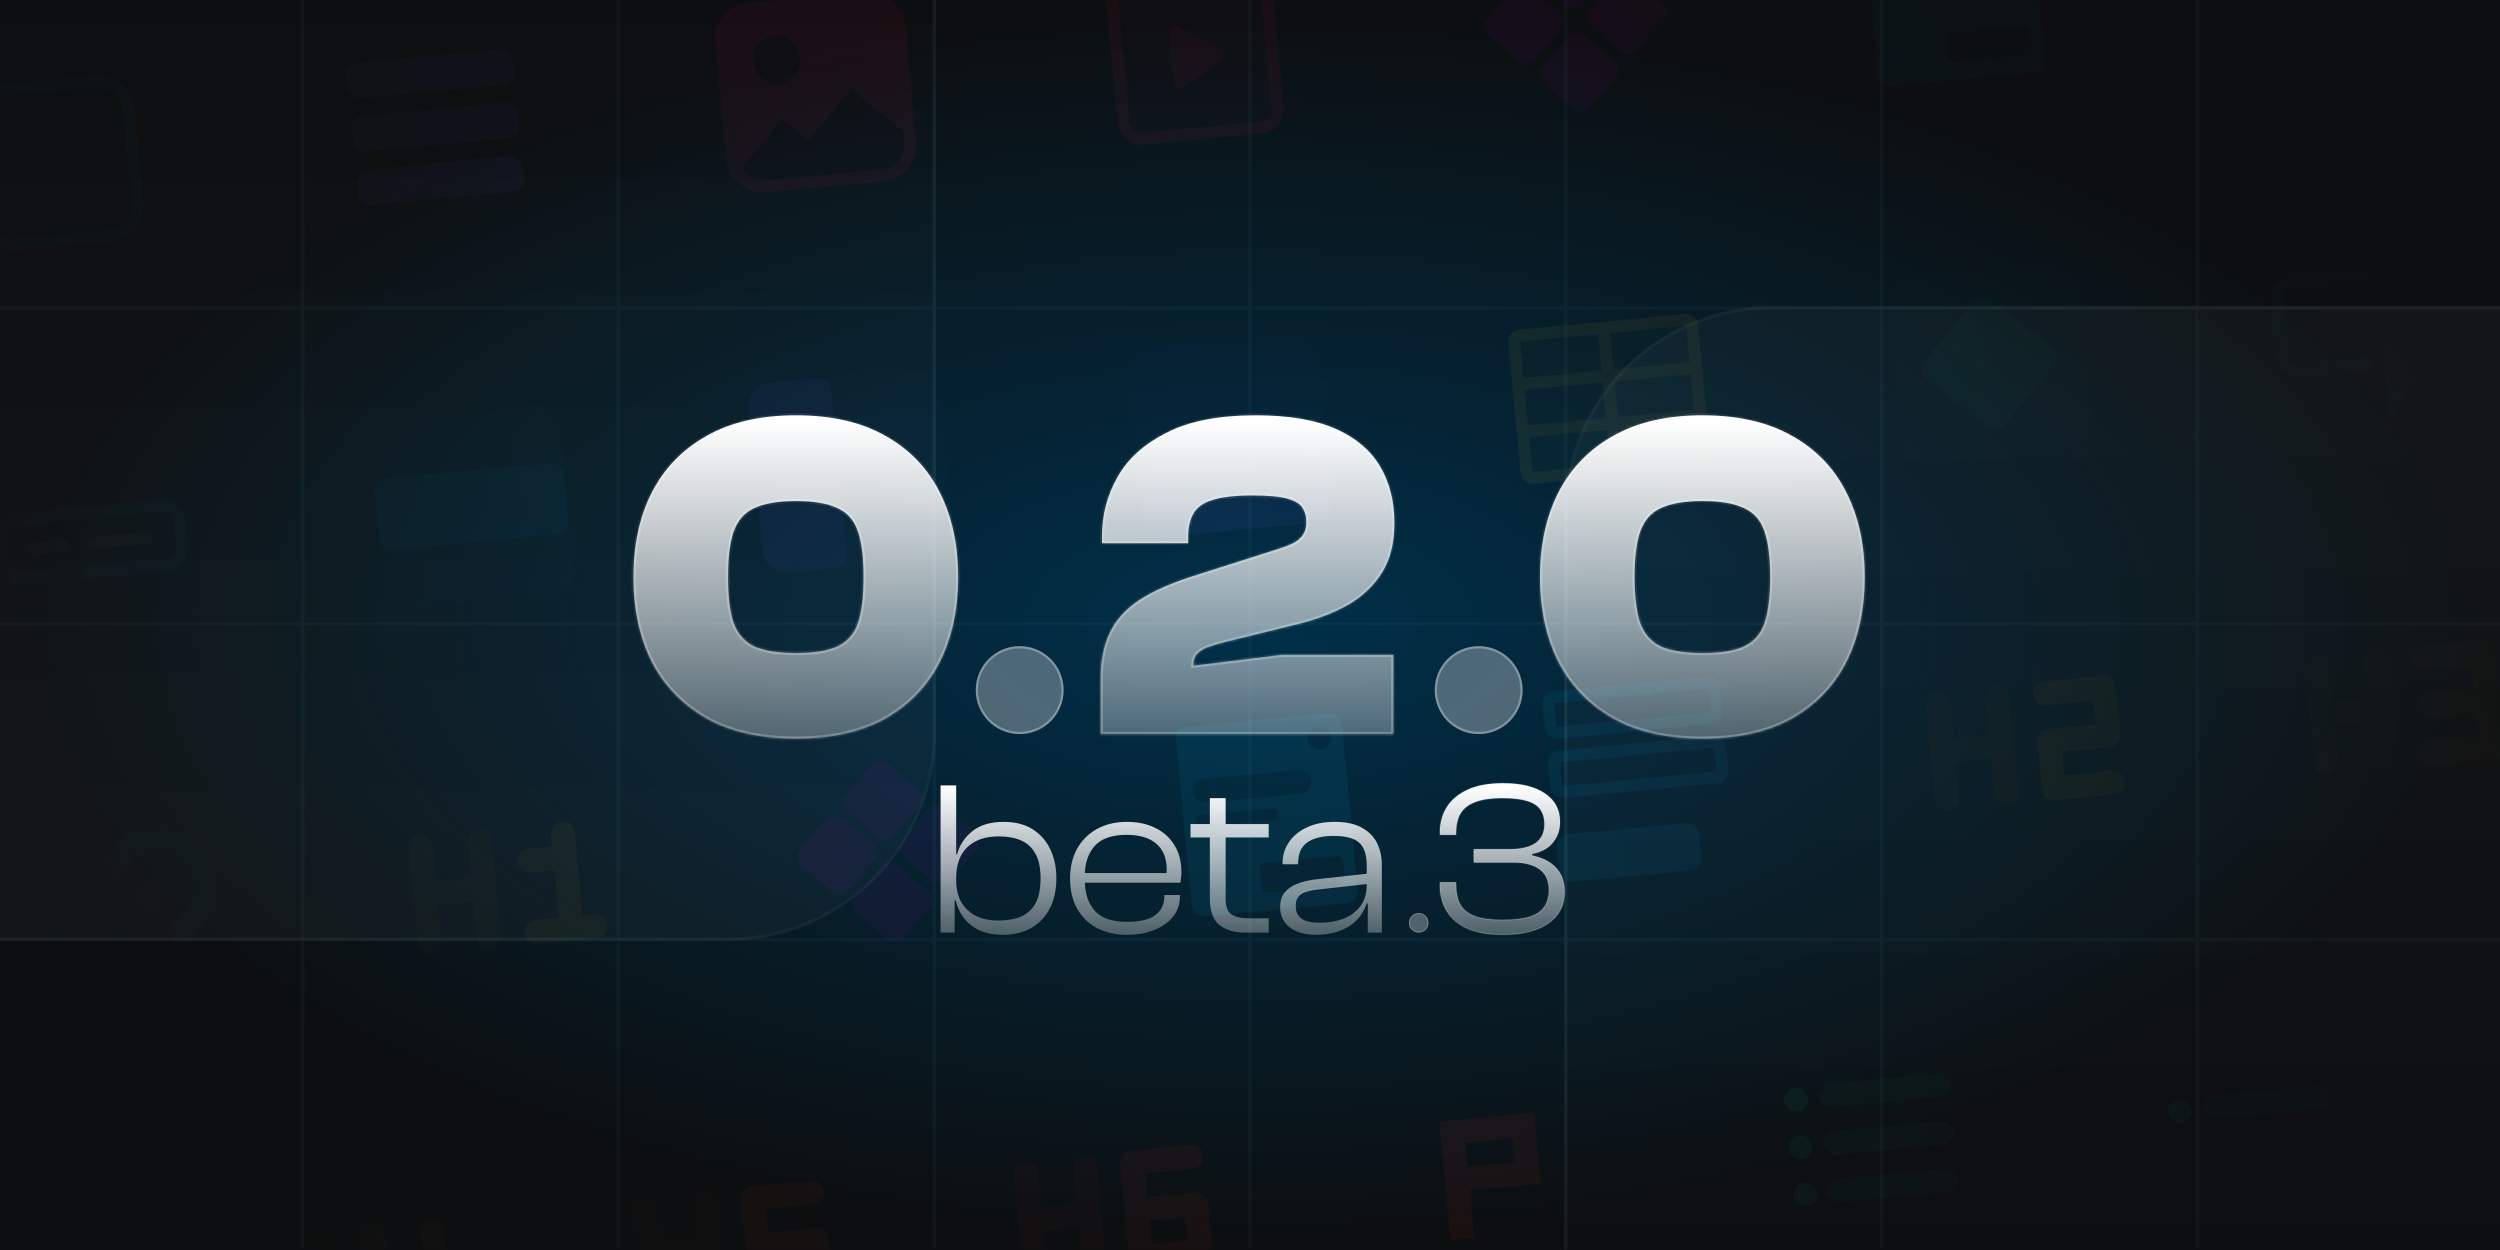 <svg width="768" height="384" viewBox="0 0 768 384" fill="none" xmlns="http://www.w3.org/2000/svg">
<rect x="0" y="0" width="768" height="384" fill="#333333" stroke="none"/>
<g clip-path="url(#clip0_395_6279)">
<rect width="768" height="384" fill="url(#paint0_radial_395_6279)"/>
<mask id="mask0_395_6279" style="mask-type:alpha" maskUnits="userSpaceOnUse" x="0" y="0" width="768" height="384">
<rect width="768" height="384" fill="url(#paint1_radial_395_6279)"/>
</mask>
<g mask="url(#mask0_395_6279)">
<g opacity="0.08">
<g clip-path="url(#clip1_395_6279)">
<rect x="-8.686" y="28.63" width="47.555" height="47.555" rx="9.145" transform="rotate(-5.401 -8.686 28.63)" fill="#00BCFF" fill-opacity="0.2" stroke="#00BCFF" stroke-width="3.658"/>
</g>
<g clip-path="url(#clip2_395_6279)">
<rect x="106.203" y="19.605" width="51.213" height="10.974" rx="3.658" transform="rotate(-5.401 106.203 19.605)" fill="#615FFF"/>
<rect x="107.753" y="35.993" width="51.213" height="10.974" rx="3.658" transform="rotate(-5.401 107.753 35.993)" fill="#615FFF"/>
<rect x="109.302" y="52.382" width="51.213" height="10.974" rx="3.658" transform="rotate(-5.401 109.302 52.382)" fill="#615FFF"/>
</g>
<g clip-path="url(#clip3_395_6279)">
<rect x="218.7" y="1.887" width="58.529" height="58.529" rx="10.974" transform="rotate(-5.401 218.7 1.887)" fill="#FF1F57"/>
<g clip-path="url(#clip4_395_6279)">
<rect x="222.685" y="5.184" width="51.213" height="51.213" rx="7.316" transform="rotate(-5.401 222.685 5.184)" fill="#FF1F57"/>
<path d="M240.351 36.583L223.864 56.514L224.208 60.156L282.477 54.647L281.444 43.721L261.514 27.234L248.324 43.178L240.351 36.583Z" fill="#330611"/>
<circle cx="238.63" cy="18.375" r="7.316" transform="rotate(-5.401 238.63 18.375)" fill="#330611"/>
</g>
</g>
<g clip-path="url(#clip5_395_6279)">
<rect x="341.217" y="-4.184" width="47.555" height="47.555" rx="5.487" transform="rotate(-5.401 341.217 -4.184)" stroke="#FF1F57" stroke-width="3.658"/>
<rect opacity="0.2" x="343.21" y="-2.535" width="43.897" height="43.897" transform="rotate(-5.401 343.21 -2.535)" fill="#FF1F57"/>
<path d="M361.725 8.407L375.303 14.901C376.548 15.497 376.71 17.205 375.598 18.024L363.478 26.948C362.333 27.791 360.706 27.063 360.572 25.648L359.115 10.229C358.981 8.813 360.442 7.793 361.725 8.407Z" fill="#FF1F57"/>
</g>
<g clip-path="url(#clip6_395_6279)">
<path d="M492.128 -6.027L487.224 -0.099L487.224 -0.099C485.918 1.48 485.265 2.269 484.459 2.618C483.75 2.925 482.962 2.999 482.208 2.831C481.351 2.639 480.562 1.986 478.983 0.68L473.055 -4.224C471.476 -5.53 470.687 -6.183 470.338 -6.989C470.031 -7.698 469.957 -8.485 470.125 -9.239C470.317 -10.096 470.97 -10.886 472.276 -12.464L477.18 -18.393C478.486 -19.971 479.139 -20.761 479.945 -21.109C480.654 -21.416 481.442 -21.491 482.195 -21.322C483.053 -21.131 483.842 -20.478 485.42 -19.172L491.349 -14.268C492.927 -12.962 493.717 -12.309 494.065 -11.503C494.372 -10.794 494.447 -10.006 494.278 -9.252C494.087 -8.395 493.434 -7.606 492.128 -6.027Z" fill="#C800DE"/>
<path d="M495.098 25.397L490.194 31.325L490.194 31.325C488.888 32.904 488.235 33.693 487.429 34.042C486.72 34.349 485.932 34.423 485.178 34.255C484.321 34.063 483.532 33.41 481.953 32.104L476.025 27.2C474.446 25.894 473.657 25.241 473.308 24.435C473.002 23.726 472.927 22.938 473.096 22.184C473.287 21.327 473.94 20.538 475.246 18.959L480.15 13.031C481.456 11.453 482.109 10.663 482.915 10.315C483.624 10.008 484.412 9.933 485.166 10.102C486.023 10.293 486.812 10.946 488.391 12.252L494.319 17.156C495.898 18.462 496.687 19.115 497.036 19.921C497.343 20.63 497.417 21.418 497.249 22.172C497.057 23.029 496.404 23.818 495.098 25.397Z" fill="#C800DE"/>
<path d="M478.089 10.65L473.184 16.579L473.184 16.579C471.879 18.157 471.226 18.947 470.42 19.296C469.711 19.602 468.923 19.677 468.169 19.508C467.312 19.317 466.522 18.664 464.944 17.358L459.016 12.454C457.437 11.148 456.648 10.495 456.299 9.689C455.992 8.98 455.918 8.192 456.086 7.438C456.278 6.581 456.931 5.792 458.236 4.213L463.141 -1.715C464.447 -3.294 465.1 -4.083 465.905 -4.432C466.614 -4.739 467.402 -4.813 468.156 -4.645C469.013 -4.453 469.803 -3.8 471.381 -2.494L477.31 2.41C478.888 3.716 479.677 4.369 480.026 5.175C480.333 5.884 480.408 6.672 480.239 7.426C480.047 8.283 479.395 9.072 478.089 10.65Z" fill="#C800DE"/>
<path d="M509.512 7.679L504.608 13.607L504.608 13.607C503.302 15.186 502.649 15.975 501.843 16.324C501.134 16.631 500.347 16.705 499.593 16.537C498.736 16.345 497.946 15.692 496.368 14.386L490.439 9.482C488.861 8.176 488.071 7.523 487.723 6.717C487.416 6.008 487.341 5.221 487.51 4.467C487.701 3.61 488.354 2.82 489.66 1.242L494.565 -4.687C495.87 -6.265 496.523 -7.054 497.329 -7.403C498.038 -7.71 498.826 -7.785 499.58 -7.616C500.437 -7.425 501.226 -6.772 502.805 -5.466L508.733 -0.561C510.312 0.744 511.101 1.397 511.45 2.203C511.757 2.912 511.831 3.7 511.663 4.454C511.471 5.311 510.818 6.1 509.512 7.679Z" fill="#C800DE"/>
</g>
<g clip-path="url(#clip7_395_6279)">
<rect opacity="0.2" x="571.956" y="-31.511" width="51.213" height="58.529" rx="3.658" transform="rotate(-5.401 571.956 -31.511)" fill="#00BFFF"/>
<path fill-rule="evenodd" clip-rule="evenodd" d="M575.598 -31.855C573.586 -31.665 572.11 -29.88 572.3 -27.869L577.12 23.116C577.311 25.128 579.095 26.604 581.107 26.414L624.808 22.282C626.82 22.092 628.296 20.308 628.106 18.296L623.286 -32.689C623.096 -34.7 621.311 -36.177 619.3 -35.987L575.598 -31.855ZM619.988 -28.703C620.178 -26.692 618.702 -24.907 616.691 -24.717C614.679 -24.527 612.895 -26.003 612.705 -28.014C612.514 -30.026 613.991 -31.81 616.002 -32.001C618.013 -32.191 619.798 -30.714 619.988 -28.703ZM577.491 -11.825C577.301 -13.836 578.778 -15.621 580.789 -15.811L609.923 -18.566C611.935 -18.756 613.719 -17.279 613.91 -15.268C614.1 -13.257 612.623 -11.472 610.612 -11.282L581.478 -8.528C579.466 -8.337 577.682 -9.814 577.491 -11.825ZM598.111 11.946C598.016 10.941 598.754 10.048 599.759 9.953L621.61 7.887C622.616 7.792 623.508 8.53 623.603 9.536L624.12 14.999C624.215 16.004 623.477 16.897 622.471 16.992L600.62 19.058C599.614 19.153 598.722 18.415 598.627 17.409L598.111 11.946ZM580.001 -4.714C578.995 -4.618 578.257 -3.726 578.352 -2.721C578.447 -1.715 579.34 -0.977 580.345 -1.072L602.196 -3.138C603.202 -3.233 603.94 -4.125 603.845 -5.131C603.75 -6.136 602.857 -6.874 601.852 -6.779L580.001 -4.714Z" fill="#00BFFF"/>
</g>
<rect x="688.983" y="1.518" width="43.897" height="14.632" rx="3.658" transform="rotate(-5.401 688.983 1.518)" fill="#00BCFF"/>
<rect x="0.067" y="160.08" width="54.871" height="18.29" rx="5.487" transform="rotate(-5.401 0.067 160.08)" fill="#002633" stroke="#00BCFF" stroke-width="3.658"/>
<path d="M10.321 168.562L19.425 167.701" stroke="white" stroke-width="3.658" stroke-linecap="round" stroke-linejoin="round"/>
<path d="M28.53 166.84L44.918 165.291" stroke="white" stroke-width="3.658" stroke-linecap="round" stroke-linejoin="round"/>
<g clip-path="url(#clip8_395_6279)">
<rect x="113.179" y="129.443" width="58.529" height="58.529" rx="7.316" transform="rotate(-5.401 113.179 129.443)" fill="#00BCFF" fill-opacity="0.2"/>
<rect x="114.612" y="147.413" width="58.529" height="21.948" rx="3.658" transform="rotate(-5.401 114.612 147.413)" fill="#00BCFF"/>
</g>
<rect opacity="0.2" x="229.717" y="118.425" width="58.529" height="58.529" rx="7.316" transform="rotate(-5.401 229.717 118.425)" fill="#615FFF"/>
<path d="M230.117 125.47C229.737 121.448 232.69 117.878 236.712 117.498L251.28 116.121C253.291 115.931 255.076 117.407 255.266 119.418L260.086 170.404C260.276 172.415 258.8 174.2 256.788 174.39L242.221 175.767C238.199 176.147 234.629 173.195 234.249 169.172L230.117 125.47Z" fill="#615FFF"/>
<g clip-path="url(#clip9_395_6279)">
<rect x="346.255" y="107.407" width="58.529" height="58.529" rx="7.316" transform="rotate(-5.401 346.255 107.407)" fill="#615FFF" fill-opacity="0.2"/>
<rect x="349.411" y="143.587" width="58.529" height="21.948" rx="3.658" transform="rotate(-5.401 349.411 143.587)" fill="#615FFF"/>
</g>
<rect opacity="0.2" x="467.124" y="103.329" width="51.213" height="43.897" transform="rotate(-5.401 467.124 103.329)" fill="#FFDF20"/>
<rect x="465.015" y="103.263" width="54.871" height="43.897" rx="1.829" transform="rotate(-5.401 465.015 103.263)" stroke="#FFDF20" stroke-width="3.658"/>
<path d="M468.501 117.896L519.487 113.076" stroke="#FFDF20" stroke-width="3.658" stroke-linecap="round"/>
<path d="M496.576 142.8L492.789 102.74" stroke="#FFDF20" stroke-width="3.658" stroke-linecap="round"/>
<path d="M469.878 132.464L520.864 127.644" stroke="#FFDF20" stroke-width="3.658" stroke-linecap="round"/>
<rect x="579.332" y="85.372" width="58.529" height="58.529" rx="7.316" transform="rotate(-5.401 579.332 85.372)" fill="#00D492" fill-opacity="0.2"/>
<rect x="608.867" y="89.663" width="31.407" height="31.407" rx="3.658" transform="rotate(39.599 608.867 89.663)" fill="#00D492"/>
<path d="M734.155 129.525L731.745 104.032L751.675 120.52L739.581 118.908L734.155 129.525Z" fill="#00DD51"/>
<path d="M747.889 80.459L704.187 84.591C700.164 84.971 697.211 88.54 697.592 92.563L699.141 108.951C699.521 112.974 703.091 115.927 707.113 115.546L728.964 113.481L728.62 109.839L706.769 111.905C704.758 112.095 702.973 110.618 702.783 108.607L701.233 92.219C701.043 90.208 702.52 88.423 704.531 88.233L748.233 84.101C750.244 83.911 752.029 85.387 752.219 87.399L753.768 103.787C753.958 105.798 752.482 107.583 750.471 107.773L742.875 108.491L746.861 111.789L750.815 111.415C754.838 111.034 757.79 107.465 757.41 103.443L755.861 87.054C755.48 83.032 751.911 80.079 747.889 80.459Z" fill="#00DD51"/>
<path opacity="0.2" d="M704.531 88.233C702.519 88.424 701.043 90.208 701.233 92.219L702.783 108.608C702.973 110.619 704.757 112.095 706.769 111.905L728.62 109.839L728.103 104.377C727.964 102.904 728.726 101.492 730.033 100.8C731.341 100.107 732.937 100.271 734.077 101.214L742.874 108.492L750.47 107.774C752.482 107.583 753.958 105.799 753.768 103.787L752.219 87.399C752.028 85.388 750.244 83.912 748.233 84.102L704.531 88.233Z" fill="#00DD51"/>
<g clip-path="url(#clip10_395_6279)">
<path d="M55.486 287.068L60.149 281.43C65.3 275.204 64.428 265.98 58.202 260.829V260.829C51.975 255.678 42.752 256.55 37.6 262.777L32.937 268.414M46.159 298.342L41.496 303.979C36.345 310.206 27.121 311.078 20.895 305.927V305.927C14.668 300.776 13.796 291.552 18.947 285.326L23.61 279.689" stroke="#00A6F5" stroke-width="7.316" stroke-linecap="round" stroke-linejoin="round"/>
<path d="M30.222 294.652L48.875 272.103" stroke="#00A6F5" stroke-opacity="0.5" stroke-width="7.316" stroke-linecap="round" stroke-linejoin="round"/>
</g>
<g clip-path="url(#clip11_395_6279)">
<g clip-path="url(#clip12_395_6279)">
<path d="M169.62 260.059L162.336 260.747C160.325 260.937 158.849 262.722 159.039 264.733C159.229 266.745 161.014 268.221 163.025 268.031L170.309 267.342L171.686 281.909L164.402 282.598C162.391 282.788 160.915 284.573 161.105 286.584C161.295 288.596 163.08 290.072 165.091 289.882L183.3 288.16C185.311 287.97 186.788 286.185 186.597 284.174C186.407 282.163 184.623 280.686 182.611 280.877L178.97 281.221L176.559 255.728C176.369 253.717 174.585 252.241 172.573 252.431C170.562 252.621 169.086 254.405 169.276 256.417L169.62 260.059Z" fill="#FFDF20"/>
</g>
<g clip-path="url(#clip13_395_6279)">
<path opacity="0.5" d="M128.328 289.682L125.574 260.548C125.384 258.537 126.86 256.752 128.871 256.562C130.883 256.372 132.667 257.848 132.857 259.859L133.89 270.785L144.816 269.752L143.783 258.826C143.593 256.815 145.069 255.03 147.08 254.84C149.092 254.65 150.876 256.126 151.067 258.138L153.821 287.272C154.011 289.284 152.535 291.068 150.523 291.258C148.512 291.449 146.728 289.972 146.537 287.961L145.504 277.035L134.579 278.068L135.612 288.994C135.802 291.005 134.326 292.79 132.314 292.98C130.303 293.17 128.518 291.694 128.328 289.682Z" fill="#FFDF20"/>
</g>
</g>
<g clip-path="url(#clip14_395_6279)">
<path d="M281.087 249.085L276.183 255.013L276.183 255.013C274.877 256.592 274.224 257.381 273.418 257.73C272.709 258.036 271.921 258.111 271.167 257.942C270.31 257.751 269.521 257.098 267.942 255.792L262.014 250.888C260.435 249.582 259.646 248.929 259.297 248.123C258.99 247.414 258.916 246.626 259.084 245.872C259.276 245.015 259.929 244.226 261.235 242.647L266.139 236.719C267.445 235.14 268.098 234.351 268.904 234.002C269.613 233.695 270.401 233.621 271.154 233.789C272.012 233.981 272.801 234.634 274.379 235.94L280.308 240.844C281.886 242.15 282.676 242.803 283.024 243.609C283.331 244.318 283.406 245.106 283.237 245.86C283.046 246.717 282.393 247.506 281.087 249.085Z" fill="#C800DE"/>
<path d="M284.057 280.508L279.153 286.437L279.153 286.437C277.847 288.015 277.194 288.805 276.388 289.153C275.679 289.46 274.891 289.535 274.137 289.366C273.28 289.175 272.491 288.522 270.913 287.216L264.984 282.312C263.406 281.006 262.616 280.353 262.267 279.547C261.961 278.838 261.886 278.05 262.055 277.296C262.246 276.439 262.899 275.65 264.205 274.071L269.109 268.143C270.415 266.564 271.068 265.775 271.874 265.426C272.583 265.119 273.371 265.045 274.125 265.213C274.982 265.405 275.771 266.058 277.35 267.364L283.278 272.268C284.857 273.574 285.646 274.227 285.995 275.033C286.302 275.742 286.376 276.53 286.208 277.283C286.016 278.141 285.363 278.93 284.057 280.508Z" fill="#C800DE"/>
<path d="M267.048 265.762L262.143 271.69L262.143 271.69C260.838 273.269 260.185 274.058 259.379 274.407C258.67 274.714 257.882 274.788 257.128 274.62C256.271 274.428 255.482 273.775 253.903 272.47L247.975 267.565C246.396 266.259 245.607 265.606 245.258 264.8C244.951 264.091 244.877 263.304 245.045 262.55C245.237 261.693 245.89 260.903 247.195 259.325L252.1 253.396C253.406 251.818 254.059 251.029 254.865 250.68C255.574 250.373 256.361 250.298 257.115 250.467C257.972 250.659 258.762 251.311 260.34 252.617L266.269 257.522C267.847 258.827 268.636 259.48 268.985 260.286C269.292 260.995 269.367 261.783 269.198 262.537C269.006 263.394 268.354 264.183 267.048 265.762Z" fill="#C800DE"/>
<path d="M298.472 262.791L293.567 268.719L293.567 268.719C292.261 270.298 291.609 271.087 290.803 271.436C290.094 271.742 289.306 271.817 288.552 271.648C287.695 271.457 286.905 270.804 285.327 269.498L279.398 264.594C277.82 263.288 277.031 262.635 276.682 261.829C276.375 261.12 276.3 260.332 276.469 259.578C276.661 258.721 277.314 257.932 278.619 256.353L283.524 250.425C284.83 248.846 285.482 248.057 286.288 247.708C286.997 247.401 287.785 247.327 288.539 247.496C289.396 247.687 290.186 248.34 291.764 249.646L297.693 254.55C299.271 255.856 300.06 256.509 300.409 257.315C300.716 258.024 300.79 258.812 300.622 259.566C300.43 260.423 299.777 261.212 298.472 262.791Z" fill="#C800DE"/>
</g>
<g clip-path="url(#clip15_395_6279)">
<rect opacity="0.2" x="360.915" y="223.601" width="51.213" height="58.529" rx="3.658" transform="rotate(-5.401 360.915 223.601)" fill="#00BFFF"/>
<path fill-rule="evenodd" clip-rule="evenodd" d="M364.557 223.257C362.545 223.447 361.069 225.231 361.259 227.243L366.08 278.228C366.27 280.239 368.054 281.716 370.066 281.526L413.767 277.394C415.779 277.204 417.255 275.419 417.065 273.408L412.245 222.422C412.055 220.411 410.27 218.935 408.259 219.125L364.557 223.257ZM408.947 226.409C409.137 228.42 407.661 230.205 405.65 230.395C403.638 230.585 401.854 229.108 401.664 227.097C401.473 225.086 402.95 223.301 404.961 223.111C406.972 222.921 408.757 224.397 408.947 226.409ZM366.45 243.287C366.26 241.275 367.737 239.491 369.748 239.3L398.883 236.546C400.894 236.356 402.678 237.832 402.869 239.843C403.059 241.855 401.582 243.639 399.571 243.83L370.437 246.584C368.425 246.774 366.641 245.298 366.45 243.287ZM387.07 267.058C386.975 266.052 387.713 265.16 388.718 265.065L410.569 262.999C411.575 262.904 412.467 263.642 412.562 264.648L413.079 270.11C413.174 271.116 412.436 272.008 411.43 272.103L389.579 274.169C388.574 274.264 387.681 273.526 387.586 272.52L387.07 267.058ZM368.96 250.398C367.954 250.493 367.216 251.385 367.311 252.391C367.406 253.397 368.299 254.135 369.304 254.04L391.155 251.974C392.161 251.879 392.899 250.987 392.804 249.981C392.709 248.975 391.817 248.237 390.811 248.332L368.96 250.398Z" fill="#00BFFF"/>
</g>
<rect x="475.516" y="214.338" width="51.213" height="10.974" rx="1.829" transform="rotate(-5.401 475.516 214.338)" fill="#002633" stroke="#00BCFF" stroke-width="3.658"/>
<rect x="477.238" y="232.547" width="51.213" height="10.974" rx="1.829" transform="rotate(-5.401 477.238 232.547)" fill="#002633" stroke="#00BCFF" stroke-width="3.658"/>
<rect x="477.943" y="256.63" width="43.897" height="14.632" rx="3.658" transform="rotate(-5.401 477.943 256.63)" fill="#00BCFF"/>
<g clip-path="url(#clip16_395_6279)">
<g clip-path="url(#clip17_395_6279)">
<path d="M646.009 207.671L627.8 209.393C625.789 209.583 624.313 211.368 624.503 213.379C624.693 215.39 626.478 216.867 628.489 216.676L643.056 215.299L643.745 222.583L629.178 223.96C627.166 224.15 625.69 225.935 625.88 227.946L627.257 242.513C627.447 244.525 629.232 246.001 631.243 245.811L649.452 244.089C651.464 243.899 652.94 242.115 652.75 240.103C652.56 238.092 650.775 236.616 648.764 236.806L634.197 238.183L633.508 230.899L648.075 229.522C650.087 229.332 651.563 227.547 651.373 225.536L649.996 210.969C649.805 208.957 648.021 207.481 646.009 207.671Z" fill="#FEBC25"/>
</g>
<g clip-path="url(#clip18_395_6279)">
<path opacity="0.5" d="M594.481 245.612L591.727 216.477C591.537 214.466 593.013 212.681 595.024 212.491C597.036 212.301 598.82 213.777 599.011 215.788L600.043 226.714L610.969 225.681L609.936 214.756C609.746 212.744 611.222 210.96 613.233 210.769C615.245 210.579 617.029 212.056 617.22 214.067L619.974 243.201C620.164 245.213 618.688 246.997 616.676 247.188C614.665 247.378 612.881 245.901 612.69 243.89L611.657 232.965L600.732 233.997L601.765 244.923C601.955 246.934 600.479 248.719 598.467 248.909C596.456 249.099 594.671 247.623 594.481 245.612Z" fill="#FEBC25"/>
</g>
</g>
<g clip-path="url(#clip19_395_6279)">
<g clip-path="url(#clip20_395_6279)">
<path d="M762.548 196.654L744.339 198.375C742.327 198.565 740.851 200.35 741.041 202.361C741.231 204.373 743.016 205.849 745.027 205.659L759.594 204.282L760.283 211.565L745.716 212.942C743.704 213.133 742.228 214.917 742.418 216.929C742.608 218.94 744.393 220.416 746.404 220.226L760.972 218.849L761.66 226.133L747.093 227.51C745.082 227.7 743.605 229.485 743.795 231.496C743.986 233.507 745.77 234.983 747.782 234.793L765.991 233.072C768.002 232.882 769.478 231.097 769.288 229.086L766.534 199.951C766.344 197.94 764.559 196.464 762.548 196.654Z" fill="#FD982A"/>
</g>
<g clip-path="url(#clip21_395_6279)">
<path opacity="0.5" d="M711.019 234.594L708.265 205.459C708.075 203.448 709.551 201.663 711.563 201.473C713.574 201.283 715.359 202.76 715.549 204.771L716.582 215.696L727.507 214.663L726.474 203.738C726.284 201.727 727.76 199.942 729.772 199.752C731.783 199.562 733.568 201.038 733.758 203.049L736.512 232.184C736.702 234.195 735.226 235.98 733.215 236.17C731.203 236.36 729.419 234.884 729.229 232.872L728.196 221.947L717.27 222.98L718.303 233.905C718.493 235.917 717.017 237.701 715.006 237.891C712.994 238.082 711.21 236.605 711.019 234.594Z" fill="#FD982A"/>
</g>
</g>
<g clip-path="url(#clip22_395_6279)">
<g clip-path="url(#clip23_395_6279)">
<path d="M119.415 389.733L118.383 378.808C118.192 376.797 116.408 375.32 114.396 375.51C112.385 375.701 110.909 377.485 111.099 379.497L112.476 394.064C112.666 396.075 114.451 397.551 116.462 397.361L131.03 395.984L132.062 406.91C132.253 408.921 134.037 410.397 136.049 410.207C138.06 410.017 139.536 408.232 139.346 406.221L136.592 377.086C136.402 375.075 134.617 373.599 132.606 373.789C130.594 373.979 129.118 375.764 129.308 377.775L130.341 388.7L119.415 389.733Z" fill="#FC742E"/>
</g>
<g clip-path="url(#clip24_395_6279)">
<path opacity="0.5" d="M81.077 411.729L78.323 382.595C78.132 380.583 79.609 378.799 81.62 378.609C83.631 378.418 85.416 379.895 85.606 381.906L86.639 392.832L97.564 391.799L96.531 380.873C96.341 378.862 97.818 377.077 99.829 376.887C101.84 376.697 103.625 378.173 103.815 380.185L106.57 409.319C106.76 411.33 105.283 413.115 103.272 413.305C101.261 413.495 99.476 412.019 99.286 410.008L98.253 399.082L87.328 400.115L88.361 411.041C88.551 413.052 87.074 414.837 85.063 415.027C83.052 415.217 81.267 413.741 81.077 411.729Z" fill="#FC742E"/>
</g>
</g>
<g clip-path="url(#clip25_395_6279)">
<g clip-path="url(#clip26_395_6279)">
<path d="M230.935 364.493L249.144 362.771C251.155 362.581 252.94 364.058 253.13 366.069C253.32 368.08 251.844 369.865 249.832 370.055L235.265 371.432L235.954 378.716L250.521 377.339C252.532 377.148 254.317 378.625 254.507 380.636L255.884 395.203C256.074 397.215 254.598 398.999 252.587 399.19L234.378 400.911C232.366 401.101 230.582 399.625 230.392 397.614C230.201 395.602 231.678 393.818 233.689 393.627L248.256 392.25L247.568 384.967L233 386.344C230.989 386.534 229.204 385.058 229.014 383.046L227.637 368.479C227.447 366.468 228.923 364.683 230.935 364.493Z" fill="#FB5133"/>
</g>
<g clip-path="url(#clip27_395_6279)">
<path opacity="0.5" d="M197.615 400.712L194.861 371.577C194.671 369.566 196.147 367.781 198.159 367.591C200.17 367.401 201.955 368.877 202.145 370.889L203.178 381.814L214.103 380.781L213.07 369.856C212.88 367.844 214.356 366.06 216.368 365.869C218.379 365.679 220.164 367.156 220.354 369.167L223.108 398.302C223.298 400.313 221.822 402.098 219.811 402.288C217.799 402.478 216.015 401.001 215.825 398.99L214.792 388.065L203.866 389.098L204.899 400.023C205.089 402.034 203.613 403.819 201.602 404.009C199.59 404.199 197.806 402.723 197.615 400.712Z" fill="#FB5133"/>
</g>
</g>
<g clip-path="url(#clip28_395_6279)">
<g clip-path="url(#clip29_395_6279)">
<path fill-rule="evenodd" clip-rule="evenodd" d="M369.668 355.051C369.478 353.04 367.693 351.564 365.682 351.754L347.473 353.475C345.461 353.665 343.985 355.45 344.175 357.461L346.93 386.596C347.12 388.607 348.904 390.084 350.916 389.893L369.125 388.172C371.136 387.982 372.612 386.197 372.422 384.186L371.045 369.619C370.855 367.607 369.07 366.131 367.059 366.321L352.492 367.698L351.803 360.415L366.37 359.037C368.382 358.847 369.858 357.063 369.668 355.051V355.051ZM364.106 373.949L353.18 374.982L353.869 382.266L364.794 381.233L364.106 373.949Z" fill="#FA2D37"/>
</g>
<g clip-path="url(#clip30_395_6279)">
<path opacity="0.5" d="M314.154 389.694L311.399 360.56C311.209 358.548 312.685 356.764 314.697 356.573C316.708 356.383 318.493 357.86 318.683 359.871L319.716 370.796L330.641 369.763L329.608 358.838C329.418 356.827 330.894 355.042 332.906 354.852C334.917 354.662 336.702 356.138 336.892 358.149L339.646 387.284C339.836 389.295 338.36 391.08 336.349 391.27C334.337 391.46 332.553 389.984 332.363 387.973L331.33 377.047L320.404 378.08L321.437 389.005C321.627 391.017 320.151 392.801 318.14 392.992C316.128 393.182 314.344 391.705 314.154 389.694Z" fill="#FA2D37"/>
</g>
</g>
<path fill-rule="evenodd" clip-rule="evenodd" d="M445.603 380.941L442.16 344.523L471.295 341.768L473.36 363.619L451.509 365.685L452.887 380.252L445.603 380.941ZM464.7 349.741L450.132 351.118L450.821 358.401L465.388 357.024L464.7 349.741Z" fill="#FA2D37"/>
<rect opacity="0.5" x="558.41" y="333.267" width="40.239" height="7.316" rx="3.658" transform="rotate(-5.401 558.41 333.267)" fill="#00D492"/>
<rect opacity="0.5" x="559.787" y="347.835" width="40.239" height="7.316" rx="3.658" transform="rotate(-5.401 559.787 347.835)" fill="#00D492"/>
<rect opacity="0.5" x="561.164" y="362.402" width="40.239" height="7.316" rx="3.658" transform="rotate(-5.401 561.164 362.402)" fill="#00D492"/>
<rect x="547.772" y="334.539" width="7.316" height="7.316" rx="3.658" transform="rotate(-5.401 547.772 334.539)" fill="#00D492"/>
<rect x="549.149" y="349.105" width="7.316" height="7.316" rx="3.658" transform="rotate(-5.401 549.149 349.105)" fill="#00D492"/>
<rect x="550.527" y="363.673" width="7.316" height="7.316" rx="3.658" transform="rotate(-5.401 550.527 363.673)" fill="#00D492"/>
<rect opacity="0.5" x="676.325" y="336.817" width="40.239" height="7.316" rx="3.658" transform="rotate(-5.401 676.325 336.817)" fill="#00D492"/>
<rect x="665.688" y="338.088" width="7.316" height="7.316" rx="3.658" transform="rotate(-5.401 665.688 338.088)" fill="#00D492"/>
</g>
</g>
<g opacity="0.04">
<g clip-path="url(#clip31_395_6279)">
<rect x="92.5" y="-0.353" width="1" height="384" fill="#72E0FF"/>
<rect x="189.5" y="-0.353" width="1" height="384" fill="#72E0FF"/>
<rect x="286.5" y="-0.353" width="1" height="384" fill="#72E0FF"/>
<rect x="383.5" y="-0.353" width="1" height="384" fill="#72E0FF"/>
<rect x="480.5" y="-0.353" width="1" height="384" fill="#72E0FF"/>
<rect x="577.5" y="-0.353" width="1" height="384" fill="#72E0FF"/>
<rect x="674.5" y="-0.353" width="1" height="384" fill="#72E0FF"/>
</g>
<rect y="94.147" width="768" height="1" fill="#72E0FF"/>
<rect y="191.147" width="768" height="1" fill="#72E0FF"/>
<rect y="288.147" width="768" height="1" fill="#72E0FF"/>
</g>
<mask id="path-88-inside-1_395_6279" fill="white">
<path d="M244.543 226.94C233.599 226.94 224.431 224.876 217.039 220.748C209.647 216.524 204.031 210.716 200.191 203.324C196.447 195.836 194.575 187.148 194.575 177.26C194.575 167.372 196.447 158.732 200.191 151.34C204.031 143.852 209.647 138.044 217.039 133.916C224.431 129.692 233.599 127.58 244.543 127.58C255.487 127.58 264.655 129.692 272.047 133.916C279.439 138.044 285.007 143.852 288.751 151.34C292.495 158.732 294.367 167.372 294.367 177.26C294.367 187.148 292.495 195.836 288.751 203.324C285.007 210.716 279.439 216.524 272.047 220.748C264.655 224.876 255.487 226.94 244.543 226.94ZM244.543 200.588C250.015 200.588 254.239 199.916 257.215 198.572C260.287 197.132 262.399 194.732 263.551 191.372C264.703 187.916 265.279 183.212 265.279 177.26C265.279 171.308 264.703 166.652 263.551 163.292C262.399 159.836 260.287 157.436 257.215 156.092C254.239 154.652 250.015 153.932 244.543 153.932C239.071 153.932 234.799 154.652 231.727 156.092C228.751 157.436 226.639 159.836 225.391 163.292C224.239 166.652 223.663 171.308 223.663 177.26C223.663 183.212 224.239 187.916 225.391 191.372C226.639 194.732 228.751 197.132 231.727 198.572C234.799 199.916 239.071 200.588 244.543 200.588Z"/>
</mask>
<path d="M244.543 226.94C233.599 226.94 224.431 224.876 217.039 220.748C209.647 216.524 204.031 210.716 200.191 203.324C196.447 195.836 194.575 187.148 194.575 177.26C194.575 167.372 196.447 158.732 200.191 151.34C204.031 143.852 209.647 138.044 217.039 133.916C224.431 129.692 233.599 127.58 244.543 127.58C255.487 127.58 264.655 129.692 272.047 133.916C279.439 138.044 285.007 143.852 288.751 151.34C292.495 158.732 294.367 167.372 294.367 177.26C294.367 187.148 292.495 195.836 288.751 203.324C285.007 210.716 279.439 216.524 272.047 220.748C264.655 224.876 255.487 226.94 244.543 226.94ZM244.543 200.588C250.015 200.588 254.239 199.916 257.215 198.572C260.287 197.132 262.399 194.732 263.551 191.372C264.703 187.916 265.279 183.212 265.279 177.26C265.279 171.308 264.703 166.652 263.551 163.292C262.399 159.836 260.287 157.436 257.215 156.092C254.239 154.652 250.015 153.932 244.543 153.932C239.071 153.932 234.799 154.652 231.727 156.092C228.751 157.436 226.639 159.836 225.391 163.292C224.239 166.652 223.663 171.308 223.663 177.26C223.663 183.212 224.239 187.916 225.391 191.372C226.639 194.732 228.751 197.132 231.727 198.572C234.799 199.916 239.071 200.588 244.543 200.588Z" fill="url(#paint2_linear_395_6279)"/>
<path d="M217.039 220.748L216.704 221.334L216.71 221.337L217.039 220.748ZM200.191 203.324L199.588 203.626L199.592 203.635L200.191 203.324ZM200.191 151.34L199.591 151.032L199.589 151.035L200.191 151.34ZM217.039 133.916L217.368 134.505L217.374 134.502L217.039 133.916ZM272.047 133.916L271.712 134.502L271.718 134.505L272.047 133.916ZM288.751 151.34L288.148 151.642L288.149 151.645L288.751 151.34ZM288.751 203.324L289.353 203.629L289.355 203.626L288.751 203.324ZM272.047 220.748L272.376 221.337L272.382 221.334L272.047 220.748ZM257.215 198.572L257.493 199.187L257.502 199.183L257.215 198.572ZM263.551 191.372L264.19 191.591L264.192 191.585L263.551 191.372ZM263.551 163.292L262.911 163.505L262.913 163.511L263.551 163.292ZM257.215 156.092L256.921 156.7L256.933 156.705L256.945 156.71L257.215 156.092ZM231.727 156.092L232.005 156.707L232.014 156.703L231.727 156.092ZM225.391 163.292L224.756 163.063L224.753 163.073L225.391 163.292ZM225.391 191.372L224.751 191.585L224.755 191.596L224.759 191.607L225.391 191.372ZM231.727 198.572L231.433 199.18L231.445 199.185L231.457 199.19L231.727 198.572ZM244.543 226.94V226.265C233.682 226.265 224.635 224.216 217.368 220.159L217.039 220.748L216.71 221.337C224.228 225.536 233.517 227.615 244.543 227.615V226.94ZM217.039 220.748L217.374 220.162C210.092 216.001 204.569 210.287 200.79 203.013L200.191 203.324L199.592 203.635C203.493 211.145 209.202 217.047 216.704 221.334L217.039 220.748ZM200.191 203.324L200.795 203.022C197.106 195.643 195.25 187.062 195.25 177.26H194.575H193.9C193.9 187.234 195.789 196.029 199.588 203.626L200.191 203.324ZM194.575 177.26H195.25C195.25 167.458 197.106 158.926 200.793 151.645L200.191 151.34L199.589 151.035C195.789 158.538 193.9 167.286 193.9 177.26H194.575ZM200.191 151.34L200.792 151.648C204.571 144.279 210.092 138.569 217.368 134.505L217.039 133.916L216.71 133.327C209.203 137.519 203.492 143.425 199.591 151.032L200.191 151.34ZM217.039 133.916L217.374 134.502C224.639 130.351 233.684 128.255 244.543 128.255V127.58V126.905C233.515 126.905 224.224 129.033 216.704 133.33L217.039 133.916ZM244.543 127.58V128.255C255.403 128.255 264.448 130.351 271.712 134.502L272.047 133.916L272.382 133.33C264.863 129.033 255.572 126.905 244.543 126.905V127.58ZM272.047 133.916L271.718 134.505C278.993 138.568 284.465 144.277 288.148 151.642L288.751 151.34L289.355 151.038C285.55 143.427 279.885 137.52 272.376 133.327L272.047 133.916ZM288.751 151.34L288.149 151.645C291.837 158.926 293.692 167.458 293.692 177.26H294.367H295.042C295.042 167.286 293.154 158.538 289.353 151.035L288.751 151.34ZM294.367 177.26H293.692C293.692 187.062 291.837 195.643 288.148 203.022L288.751 203.324L289.355 203.626C293.154 196.029 295.042 187.234 295.042 177.26H294.367ZM288.751 203.324L288.149 203.019C284.467 210.29 278.993 216.002 271.712 220.162L272.047 220.748L272.382 221.334C279.886 217.046 285.548 211.142 289.353 203.629L288.751 203.324ZM272.047 220.748L271.718 220.159C264.452 224.216 255.405 226.265 244.543 226.265V226.94V227.615C255.57 227.615 264.859 225.536 272.376 221.337L272.047 220.748ZM244.543 200.588V201.263C250.055 201.263 254.39 200.589 257.493 199.187L257.215 198.572L256.937 197.957C254.089 199.243 249.976 199.913 244.543 199.913V200.588ZM257.215 198.572L257.502 199.183C260.748 197.662 262.982 195.115 264.19 191.591L263.551 191.372L262.913 191.153C261.817 194.349 259.827 196.602 256.929 197.961L257.215 198.572ZM263.551 191.372L264.192 191.585C265.377 188.031 265.954 183.245 265.954 177.26H265.279H264.604C264.604 183.179 264.03 187.801 262.911 191.159L263.551 191.372ZM265.279 177.26H265.954C265.954 171.277 265.377 166.535 264.19 163.073L263.551 163.292L262.913 163.511C264.03 166.769 264.604 171.339 264.604 177.26H265.279ZM263.551 163.292L264.192 163.079C262.985 159.459 260.749 156.901 257.486 155.474L257.215 156.092L256.945 156.71C259.825 157.971 261.814 160.213 262.911 163.505L263.551 163.292ZM257.215 156.092L257.509 155.484C254.401 153.98 250.059 153.257 244.543 153.257V153.932V154.607C249.972 154.607 254.078 155.324 256.921 156.7L257.215 156.092ZM244.543 153.932V153.257C239.026 153.257 234.641 153.981 231.441 155.481L231.727 156.092L232.014 156.703C234.958 155.323 239.117 154.607 244.543 154.607V153.932ZM231.727 156.092L231.449 155.477C228.286 156.906 226.058 159.459 224.756 163.063L225.391 163.292L226.026 163.521C227.221 160.213 229.217 157.966 232.005 156.707L231.727 156.092ZM225.391 163.292L224.753 163.073C223.566 166.535 222.988 171.277 222.988 177.26H223.663H224.338C224.338 171.339 224.913 166.769 226.03 163.511L225.391 163.292ZM223.663 177.26H222.988C222.988 183.245 223.566 188.031 224.751 191.585L225.391 191.372L226.032 191.159C224.913 187.801 224.338 183.179 224.338 177.26H223.663ZM225.391 191.372L224.759 191.607C226.062 195.115 228.287 197.657 231.433 199.18L231.727 198.572L232.021 197.964C229.216 196.607 227.217 194.349 226.024 191.137L225.391 191.372ZM231.727 198.572L231.457 199.19C234.651 200.588 239.03 201.263 244.543 201.263V200.588V199.913C239.113 199.913 234.947 199.244 231.998 197.954L231.727 198.572Z" fill="white" fill-opacity="0.3" mask="url(#path-88-inside-1_395_6279)"/>
<circle cx="313.25" cy="212" r="13.5" fill="white" fill-opacity="0.3"/>
<circle cx="313.25" cy="212" r="13.162" stroke="white" stroke-opacity="0.3" stroke-width="0.675"/>
<mask id="path-92-inside-2_395_6279" fill="white">
<path d="M428.091 225.5H338.091V208.508C338.091 203.036 339.003 198.38 340.827 194.54C342.651 190.604 345.627 187.244 349.755 184.46C353.979 181.676 359.547 179.18 366.459 176.972L392.667 168.62C394.779 167.948 396.459 167.276 397.707 166.604C398.955 165.836 399.867 164.972 400.443 164.012C401.019 162.956 401.307 161.708 401.307 160.268C401.307 158.636 400.923 157.244 400.155 156.092C399.483 154.844 397.947 153.884 395.547 153.212C393.243 152.54 389.643 152.204 384.747 152.204C379.371 152.204 375.243 152.684 372.363 153.644C369.579 154.508 367.659 155.9 366.603 157.82C365.547 159.644 365.019 162.044 365.019 165.02V166.892H338.523V164.732C338.523 158.204 340.107 152.156 343.275 146.588C346.443 140.924 351.483 136.364 358.395 132.908C365.307 129.356 374.427 127.58 385.755 127.58C395.931 127.58 404.139 128.972 410.379 131.756C416.619 134.54 421.179 138.428 424.059 143.42C426.939 148.316 428.379 154.076 428.379 160.7C428.379 166.748 427.131 171.788 424.635 175.82C422.139 179.852 418.683 183.164 414.267 185.756C409.851 188.252 404.763 190.22 399.003 191.66L377.403 196.988C375.291 197.468 373.419 197.996 371.787 198.572C370.155 199.052 368.859 199.772 367.899 200.732C367.035 201.596 366.603 202.844 366.603 204.476L393.675 201.164H428.091V225.5Z"/>
</mask>
<path d="M428.091 225.5H338.091V208.508C338.091 203.036 339.003 198.38 340.827 194.54C342.651 190.604 345.627 187.244 349.755 184.46C353.979 181.676 359.547 179.18 366.459 176.972L392.667 168.62C394.779 167.948 396.459 167.276 397.707 166.604C398.955 165.836 399.867 164.972 400.443 164.012C401.019 162.956 401.307 161.708 401.307 160.268C401.307 158.636 400.923 157.244 400.155 156.092C399.483 154.844 397.947 153.884 395.547 153.212C393.243 152.54 389.643 152.204 384.747 152.204C379.371 152.204 375.243 152.684 372.363 153.644C369.579 154.508 367.659 155.9 366.603 157.82C365.547 159.644 365.019 162.044 365.019 165.02V166.892H338.523V164.732C338.523 158.204 340.107 152.156 343.275 146.588C346.443 140.924 351.483 136.364 358.395 132.908C365.307 129.356 374.427 127.58 385.755 127.58C395.931 127.58 404.139 128.972 410.379 131.756C416.619 134.54 421.179 138.428 424.059 143.42C426.939 148.316 428.379 154.076 428.379 160.7C428.379 166.748 427.131 171.788 424.635 175.82C422.139 179.852 418.683 183.164 414.267 185.756C409.851 188.252 404.763 190.22 399.003 191.66L377.403 196.988C375.291 197.468 373.419 197.996 371.787 198.572C370.155 199.052 368.859 199.772 367.899 200.732C367.035 201.596 366.603 202.844 366.603 204.476L393.675 201.164H428.091V225.5Z" fill="url(#paint3_linear_395_6279)"/>
<path d="M428.091 225.5V226.175H428.766V225.5H428.091ZM338.091 225.5H337.416V226.175H338.091V225.5ZM340.827 194.54L341.436 194.83L341.439 194.824L340.827 194.54ZM349.755 184.46L349.383 183.896L349.377 183.9L349.755 184.46ZM366.459 176.972L366.254 176.329L366.253 176.329L366.459 176.972ZM392.667 168.62L392.462 167.977L392.462 167.977L392.667 168.62ZM397.707 166.604L398.027 167.198L398.044 167.189L398.061 167.179L397.707 166.604ZM400.443 164.012L401.022 164.359L401.029 164.347L401.035 164.335L400.443 164.012ZM400.155 156.092L399.56 156.412L399.575 156.44L399.593 156.466L400.155 156.092ZM395.547 153.212L395.358 153.86L395.365 153.862L395.547 153.212ZM372.363 153.644L372.563 154.289L372.576 154.284L372.363 153.644ZM366.603 157.82L367.187 158.158L367.191 158.152L367.194 158.145L366.603 157.82ZM365.019 166.892V167.567H365.694V166.892H365.019ZM338.523 166.892H337.848V167.567H338.523V166.892ZM343.275 146.588L343.861 146.922L343.864 146.917L343.275 146.588ZM358.395 132.908L358.697 133.512L358.703 133.508L358.395 132.908ZM410.379 131.756L410.654 131.14L410.654 131.14L410.379 131.756ZM424.059 143.42L423.474 143.757L423.477 143.762L424.059 143.42ZM424.635 175.82L424.061 175.465L424.061 175.465L424.635 175.82ZM414.267 185.756L414.599 186.344L414.608 186.338L414.267 185.756ZM399.003 191.66L399.164 192.315L399.166 192.315L399.003 191.66ZM377.403 196.988L377.552 197.646L377.564 197.643L377.403 196.988ZM371.787 198.572L371.977 199.22L371.994 199.214L372.011 199.209L371.787 198.572ZM367.899 200.732L368.376 201.209L368.376 201.209L367.899 200.732ZM366.603 204.476H365.928V205.239L366.685 205.146L366.603 204.476ZM393.675 201.164V200.489H393.634L393.593 200.494L393.675 201.164ZM428.091 201.164H428.766V200.489H428.091V201.164ZM428.091 225.5V224.825H338.091V225.5V226.175H428.091V225.5ZM338.091 225.5H338.766V208.508H338.091H337.416V225.5H338.091ZM338.091 208.508H338.766C338.766 203.108 339.666 198.557 341.436 194.83L340.827 194.54L340.217 194.25C338.34 198.203 337.416 202.964 337.416 208.508H338.091ZM340.827 194.54L341.439 194.824C343.204 191.015 346.091 187.745 350.132 185.02L349.755 184.46L349.377 183.9C345.163 186.743 342.097 190.193 340.214 194.256L340.827 194.54ZM349.755 184.46L350.126 185.024C354.282 182.285 359.788 179.812 366.664 177.615L366.459 176.972L366.253 176.329C359.306 178.548 353.676 181.067 349.383 183.896L349.755 184.46ZM366.459 176.972L366.664 177.615L392.872 169.263L392.667 168.62L392.462 167.977L366.254 176.329L366.459 176.972ZM392.667 168.62L392.871 169.263C395.004 168.585 396.727 167.898 398.027 167.198L397.707 166.604L397.387 166.01C396.19 166.654 394.554 167.311 392.462 167.977L392.667 168.62ZM397.707 166.604L398.061 167.179C399.373 166.371 400.375 165.436 401.022 164.359L400.443 164.012L399.864 163.665C399.358 164.508 398.536 165.301 397.353 166.029L397.707 166.604ZM400.443 164.012L401.035 164.335C401.675 163.162 401.982 161.799 401.982 160.268H401.307H400.632C400.632 161.617 400.362 162.75 399.85 163.689L400.443 164.012ZM401.307 160.268H401.982C401.982 158.527 401.571 156.999 400.716 155.718L400.155 156.092L399.593 156.466C400.275 157.489 400.632 158.745 400.632 160.268H401.307ZM400.155 156.092L400.749 155.772C399.944 154.276 398.181 153.249 395.729 152.562L395.547 153.212L395.365 153.862C397.712 154.519 399.022 155.412 399.56 156.412L400.155 156.092ZM395.547 153.212L395.736 152.564C393.335 151.864 389.655 151.529 384.747 151.529V152.204V152.879C389.631 152.879 393.15 153.216 395.358 153.86L395.547 153.212ZM384.747 152.204V151.529C379.345 151.529 375.132 152.009 372.149 153.004L372.363 153.644L372.576 154.284C375.354 153.358 379.396 152.879 384.747 152.879V152.204ZM372.363 153.644L372.163 152.999C369.268 153.898 367.176 155.376 366.011 157.495L366.603 157.82L367.194 158.145C368.141 156.424 369.889 155.118 372.563 154.289L372.363 153.644ZM366.603 157.82L366.019 157.482C364.884 159.442 364.344 161.972 364.344 165.02H365.019H365.694C365.694 162.116 366.21 159.846 367.187 158.158L366.603 157.82ZM365.019 165.02H364.344V166.892H365.019H365.694V165.02H365.019ZM365.019 166.892V166.217H338.523V166.892V167.567H365.019V166.892ZM338.523 166.892H339.198V164.732H338.523H337.848V166.892H338.523ZM338.523 164.732H339.198C339.198 158.319 340.752 152.386 343.861 146.922L343.275 146.588L342.688 146.254C339.461 151.926 337.848 158.089 337.848 164.732H338.523ZM343.275 146.588L343.864 146.917C346.954 141.393 351.882 136.919 358.697 133.512L358.395 132.908L358.093 132.304C351.083 135.809 345.932 140.455 342.686 146.258L343.275 146.588ZM358.395 132.908L358.703 133.508C365.486 130.023 374.489 128.255 385.755 128.255V127.58V126.905C374.365 126.905 365.127 128.689 358.086 132.308L358.395 132.908ZM385.755 127.58V128.255C395.878 128.255 403.982 129.641 410.104 132.372L410.379 131.756L410.654 131.14C404.296 128.303 395.983 126.905 385.755 126.905V127.58ZM410.379 131.756L410.104 132.372C416.238 135.109 420.678 138.91 423.474 143.757L424.059 143.42L424.643 143.083C421.68 137.946 416.999 133.971 410.654 131.14L410.379 131.756ZM424.059 143.42L423.477 143.762C426.286 148.538 427.704 154.176 427.704 160.7H428.379H429.054C429.054 153.976 427.591 148.094 424.641 143.078L424.059 143.42ZM428.379 160.7H427.704C427.704 166.657 426.475 171.565 424.061 175.465L424.635 175.82L425.209 176.175C427.787 172.011 429.054 166.839 429.054 160.7H428.379ZM424.635 175.82L424.061 175.465C421.627 179.396 418.254 182.633 413.925 185.174L414.267 185.756L414.608 186.338C419.111 183.695 422.65 180.308 425.209 176.175L424.635 175.82ZM414.267 185.756L413.935 185.168C409.58 187.63 404.55 189.577 398.839 191.005L399.003 191.66L399.166 192.315C404.976 190.863 410.122 188.874 414.599 186.344L414.267 185.756ZM399.003 191.66L398.841 191.005L377.241 196.333L377.403 196.988L377.564 197.643L399.164 192.315L399.003 191.66ZM377.403 196.988L377.253 196.33C375.122 196.814 373.224 197.349 371.562 197.935L371.787 198.572L372.011 199.209C373.614 198.643 375.46 198.122 377.552 197.646L377.403 196.988ZM371.787 198.572L371.596 197.924C369.883 198.428 368.479 199.197 367.421 200.255L367.899 200.732L368.376 201.209C369.238 200.347 370.427 199.676 371.977 199.22L371.787 198.572ZM367.899 200.732L367.421 200.255C366.393 201.283 365.928 202.727 365.928 204.476H366.603H367.278C367.278 202.961 367.677 201.909 368.376 201.209L367.899 200.732ZM366.603 204.476L366.685 205.146L393.757 201.834L393.675 201.164L393.593 200.494L366.521 203.806L366.603 204.476ZM393.675 201.164V201.839H428.091V201.164V200.489H393.675V201.164ZM428.091 201.164H427.416V225.5H428.091H428.766V201.164H428.091Z" fill="white" fill-opacity="0.3" mask="url(#path-92-inside-2_395_6279)"/>
<circle cx="454.25" cy="212" r="13.5" fill="white" fill-opacity="0.3"/>
<circle cx="454.25" cy="212" r="13.162" stroke="white" stroke-opacity="0.3" stroke-width="0.675"/>
<mask id="path-96-inside-3_395_6279" fill="white">
<path d="M523.043 226.94C512.099 226.94 502.931 224.876 495.539 220.748C488.147 216.524 482.531 210.716 478.691 203.324C474.947 195.836 473.075 187.148 473.075 177.26C473.075 167.372 474.947 158.732 478.691 151.34C482.531 143.852 488.147 138.044 495.539 133.916C502.931 129.692 512.099 127.58 523.043 127.58C533.987 127.58 543.155 129.692 550.547 133.916C557.939 138.044 563.507 143.852 567.251 151.34C570.995 158.732 572.867 167.372 572.867 177.26C572.867 187.148 570.995 195.836 567.251 203.324C563.507 210.716 557.939 216.524 550.547 220.748C543.155 224.876 533.987 226.94 523.043 226.94ZM523.043 200.588C528.515 200.588 532.739 199.916 535.715 198.572C538.787 197.132 540.899 194.732 542.051 191.372C543.203 187.916 543.779 183.212 543.779 177.26C543.779 171.308 543.203 166.652 542.051 163.292C540.899 159.836 538.787 157.436 535.715 156.092C532.739 154.652 528.515 153.932 523.043 153.932C517.571 153.932 513.299 154.652 510.227 156.092C507.251 157.436 505.139 159.836 503.891 163.292C502.739 166.652 502.163 171.308 502.163 177.26C502.163 183.212 502.739 187.916 503.891 191.372C505.139 194.732 507.251 197.132 510.227 198.572C513.299 199.916 517.571 200.588 523.043 200.588Z"/>
</mask>
<path d="M523.043 226.94C512.099 226.94 502.931 224.876 495.539 220.748C488.147 216.524 482.531 210.716 478.691 203.324C474.947 195.836 473.075 187.148 473.075 177.26C473.075 167.372 474.947 158.732 478.691 151.34C482.531 143.852 488.147 138.044 495.539 133.916C502.931 129.692 512.099 127.58 523.043 127.58C533.987 127.58 543.155 129.692 550.547 133.916C557.939 138.044 563.507 143.852 567.251 151.34C570.995 158.732 572.867 167.372 572.867 177.26C572.867 187.148 570.995 195.836 567.251 203.324C563.507 210.716 557.939 216.524 550.547 220.748C543.155 224.876 533.987 226.94 523.043 226.94ZM523.043 200.588C528.515 200.588 532.739 199.916 535.715 198.572C538.787 197.132 540.899 194.732 542.051 191.372C543.203 187.916 543.779 183.212 543.779 177.26C543.779 171.308 543.203 166.652 542.051 163.292C540.899 159.836 538.787 157.436 535.715 156.092C532.739 154.652 528.515 153.932 523.043 153.932C517.571 153.932 513.299 154.652 510.227 156.092C507.251 157.436 505.139 159.836 503.891 163.292C502.739 166.652 502.163 171.308 502.163 177.26C502.163 183.212 502.739 187.916 503.891 191.372C505.139 194.732 507.251 197.132 510.227 198.572C513.299 199.916 517.571 200.588 523.043 200.588Z" fill="url(#paint4_linear_395_6279)"/>
<path d="M495.539 220.748L495.204 221.334L495.21 221.337L495.539 220.748ZM478.691 203.324L478.088 203.626L478.092 203.635L478.691 203.324ZM478.691 151.34L478.091 151.032L478.089 151.035L478.691 151.34ZM495.539 133.916L495.868 134.505L495.874 134.502L495.539 133.916ZM550.547 133.916L550.212 134.502L550.218 134.505L550.547 133.916ZM567.251 151.34L566.648 151.642L566.649 151.645L567.251 151.34ZM567.251 203.324L567.853 203.629L567.855 203.626L567.251 203.324ZM550.547 220.748L550.876 221.337L550.882 221.334L550.547 220.748ZM535.715 198.572L535.993 199.187L536.002 199.183L535.715 198.572ZM542.051 191.372L542.69 191.591L542.692 191.585L542.051 191.372ZM542.051 163.292L541.411 163.505L541.413 163.511L542.051 163.292ZM535.715 156.092L535.421 156.7L535.433 156.705L535.445 156.71L535.715 156.092ZM510.227 156.092L510.505 156.707L510.514 156.703L510.227 156.092ZM503.891 163.292L503.256 163.063L503.253 163.073L503.891 163.292ZM503.891 191.372L503.251 191.585L503.255 191.596L503.259 191.607L503.891 191.372ZM510.227 198.572L509.933 199.18L509.945 199.185L509.957 199.19L510.227 198.572ZM523.043 226.94V226.265C512.182 226.265 503.135 224.216 495.868 220.159L495.539 220.748L495.21 221.337C502.728 225.536 512.017 227.615 523.043 227.615V226.94ZM495.539 220.748L495.874 220.162C488.592 216.001 483.069 210.287 479.29 203.013L478.691 203.324L478.092 203.635C481.993 211.145 487.702 217.047 495.204 221.334L495.539 220.748ZM478.691 203.324L479.295 203.022C475.606 195.643 473.75 187.062 473.75 177.26H473.075H472.4C472.4 187.234 474.289 196.029 478.088 203.626L478.691 203.324ZM473.075 177.26H473.75C473.75 167.458 475.606 158.926 479.293 151.645L478.691 151.34L478.089 151.035C474.289 158.538 472.4 167.286 472.4 177.26H473.075ZM478.691 151.34L479.292 151.648C483.071 144.279 488.592 138.569 495.868 134.505L495.539 133.916L495.21 133.327C487.703 137.519 481.992 143.425 478.091 151.032L478.691 151.34ZM495.539 133.916L495.874 134.502C503.139 130.351 512.184 128.255 523.043 128.255V127.58V126.905C512.015 126.905 502.724 129.033 495.204 133.33L495.539 133.916ZM523.043 127.58V128.255C533.903 128.255 542.948 130.351 550.212 134.502L550.547 133.916L550.882 133.33C543.363 129.033 534.072 126.905 523.043 126.905V127.58ZM550.547 133.916L550.218 134.505C557.493 138.568 562.965 144.277 566.648 151.642L567.251 151.34L567.855 151.038C564.05 143.427 558.385 137.52 550.876 133.327L550.547 133.916ZM567.251 151.34L566.649 151.645C570.337 158.926 572.192 167.458 572.192 177.26H572.867H573.542C573.542 167.286 571.654 158.538 567.853 151.035L567.251 151.34ZM572.867 177.26H572.192C572.192 187.062 570.337 195.643 566.648 203.022L567.251 203.324L567.855 203.626C571.654 196.029 573.542 187.234 573.542 177.26H572.867ZM567.251 203.324L566.649 203.019C562.967 210.29 557.493 216.002 550.212 220.162L550.547 220.748L550.882 221.334C558.386 217.046 564.048 211.142 567.853 203.629L567.251 203.324ZM550.547 220.748L550.218 220.159C542.952 224.216 533.905 226.265 523.043 226.265V226.94V227.615C534.07 227.615 543.359 225.536 550.876 221.337L550.547 220.748ZM523.043 200.588V201.263C528.555 201.263 532.89 200.589 535.993 199.187L535.715 198.572L535.437 197.957C532.589 199.243 528.476 199.913 523.043 199.913V200.588ZM535.715 198.572L536.002 199.183C539.248 197.662 541.482 195.115 542.69 191.591L542.051 191.372L541.413 191.153C540.317 194.349 538.327 196.602 535.429 197.961L535.715 198.572ZM542.051 191.372L542.692 191.585C543.877 188.031 544.454 183.245 544.454 177.26H543.779H543.104C543.104 183.179 542.53 187.801 541.411 191.159L542.051 191.372ZM543.779 177.26H544.454C544.454 171.277 543.877 166.535 542.69 163.073L542.051 163.292L541.413 163.511C542.53 166.769 543.104 171.339 543.104 177.26H543.779ZM542.051 163.292L542.692 163.079C541.485 159.459 539.249 156.901 535.986 155.474L535.715 156.092L535.445 156.71C538.325 157.971 540.314 160.213 541.411 163.505L542.051 163.292ZM535.715 156.092L536.009 155.484C532.901 153.98 528.559 153.257 523.043 153.257V153.932V154.607C528.472 154.607 532.578 155.324 535.421 156.7L535.715 156.092ZM523.043 153.932V153.257C517.526 153.257 513.141 153.981 509.941 155.481L510.227 156.092L510.514 156.703C513.458 155.323 517.617 154.607 523.043 154.607V153.932ZM510.227 156.092L509.949 155.477C506.786 156.906 504.558 159.459 503.256 163.063L503.891 163.292L504.526 163.521C505.721 160.213 507.717 157.966 510.505 156.707L510.227 156.092ZM503.891 163.292L503.253 163.073C502.066 166.535 501.488 171.277 501.488 177.26H502.163H502.838C502.838 171.339 503.413 166.769 504.53 163.511L503.891 163.292ZM502.163 177.26H501.488C501.488 183.245 502.066 188.031 503.251 191.585L503.891 191.372L504.532 191.159C503.413 187.801 502.838 183.179 502.838 177.26H502.163ZM503.891 191.372L503.259 191.607C504.562 195.115 506.787 197.657 509.933 199.18L510.227 198.572L510.521 197.964C507.716 196.607 505.717 194.349 504.524 191.137L503.891 191.372ZM510.227 198.572L509.957 199.19C513.151 200.588 517.53 201.263 523.043 201.263V200.588V199.913C517.613 199.913 513.447 199.244 510.498 197.954L510.227 198.572Z" fill="white" fill-opacity="0.3" mask="url(#path-96-inside-3_395_6279)"/>
<path d="M307.912 287.175C304.177 287.175 301.05 286.253 298.53 284.407C296.055 282.562 294.412 279.975 293.602 276.645H292.185L292.455 270.367H293.737C293.737 272.977 294.255 275.227 295.29 277.117C296.37 278.962 297.877 280.38 299.812 281.37C301.747 282.315 304.042 282.787 306.697 282.787C309.397 282.787 311.715 282.382 313.65 281.572C315.585 280.717 317.07 279.367 318.105 277.522C319.14 275.632 319.657 273.067 319.657 269.827C319.657 266.587 319.117 264.045 318.037 262.2C317.002 260.31 315.517 258.96 313.582 258.15C311.692 257.34 309.465 256.935 306.9 256.935C302.67 256.935 299.407 258.06 297.112 260.31C294.862 262.515 293.737 265.665 293.737 269.76H292.455V262.47H294.007C294.772 259.59 296.347 257.205 298.732 255.315C301.117 253.425 304.312 252.48 308.317 252.48C311.827 252.48 314.775 253.222 317.16 254.707C319.545 256.192 321.367 258.24 322.627 260.85C323.887 263.46 324.517 266.452 324.517 269.827C324.517 273.202 323.887 276.195 322.627 278.805C321.367 281.415 319.5 283.462 317.025 284.947C314.595 286.432 311.557 287.175 307.912 287.175ZM293.265 286.5H288.945V241.275H293.737V274.687L293.265 275.565V286.5ZM346.269 287.175C342.714 287.175 339.609 286.477 336.954 285.082C334.299 283.642 332.252 281.617 330.812 279.007C329.417 276.397 328.719 273.337 328.719 269.827C328.719 266.452 329.417 263.46 330.812 260.85C332.252 258.24 334.277 256.192 336.887 254.707C339.542 253.222 342.647 252.48 346.202 252.48C349.487 252.48 352.367 253.087 354.842 254.302C357.362 255.517 359.342 257.295 360.782 259.635C362.222 261.93 362.942 264.742 362.942 268.072C362.942 268.657 362.897 269.22 362.807 269.76C362.762 270.255 362.694 270.727 362.604 271.177H331.689V268.207H359.702L358.284 269.962C358.329 269.512 358.352 269.062 358.352 268.612C358.397 268.162 358.419 267.69 358.419 267.195C358.419 263.685 357.362 261.03 355.247 259.23C353.132 257.385 350.094 256.462 346.134 256.462C341.589 256.462 338.304 257.61 336.279 259.905C334.254 262.155 333.242 265.26 333.242 269.22V270.3C333.242 274.305 334.254 277.455 336.279 279.75C338.304 282.045 341.612 283.192 346.202 283.192C350.117 283.192 352.997 282.517 354.842 281.167C356.732 279.772 357.677 277.86 357.677 275.43V274.957H362.469V275.43C362.469 277.77 361.772 279.817 360.377 281.572C358.982 283.327 357.047 284.7 354.572 285.69C352.142 286.68 349.374 287.175 346.269 287.175ZM389.751 286.5H382.529C379.199 286.5 376.544 285.712 374.564 284.137C372.629 282.562 371.661 279.817 371.661 275.902V245.19H376.521V276.172C376.521 278.512 377.106 280.087 378.276 280.897C379.446 281.707 381.246 282.112 383.676 282.112H389.751V286.5ZM389.751 257.272H365.721V253.155H389.751V257.272ZM424.504 286.5H420.184V277.387L419.847 277.117V265.845C419.847 262.605 419.082 260.287 417.552 258.892C416.022 257.497 413.412 256.8 409.722 256.8C406.167 256.8 403.444 257.475 401.554 258.825C399.709 260.13 398.787 262.267 398.787 265.237V265.507H393.994V265.237C393.994 262.852 394.624 260.715 395.884 258.825C397.144 256.89 398.967 255.36 401.352 254.235C403.737 253.065 406.639 252.48 410.059 252.48C413.434 252.48 416.179 253.065 418.294 254.235C420.454 255.405 422.029 256.98 423.019 258.96C424.009 260.94 424.504 263.167 424.504 265.642V286.5ZM404.254 287.175C400.969 287.175 398.314 286.432 396.289 284.947C394.264 283.417 393.252 281.325 393.252 278.67C393.252 276.825 393.702 275.34 394.602 274.215C395.547 273.045 396.829 272.145 398.449 271.515C400.069 270.885 401.914 270.435 403.984 270.165L420.522 268.342V271.515L405.469 273.202C402.949 273.427 401.082 273.9 399.867 274.62C398.652 275.34 398.044 276.577 398.044 278.332C398.044 279.997 398.629 281.28 399.799 282.18C400.969 283.035 402.814 283.462 405.334 283.462C408.079 283.462 410.532 283.057 412.692 282.247C414.852 281.392 416.584 280.11 417.889 278.4C419.194 276.69 419.847 274.507 419.847 271.852L420.792 272.19V277.522H419.847C418.857 280.582 416.989 282.967 414.244 284.677C411.499 286.343 408.169 287.175 404.254 287.175Z" fill="url(#paint5_linear_395_6279)"/>
<circle cx="435.832" cy="283.5" r="3" fill="white" fill-opacity="0.3"/>
<circle cx="435.832" cy="283.5" r="2.883" stroke="white" stroke-opacity="0.3" stroke-width="0.234"/>
<mask id="path-101-inside-4_395_6279" fill="white">
<path d="M461.766 287.175C457.221 287.175 453.508 286.523 450.628 285.217C447.793 283.867 445.701 282.067 444.351 279.817C443.001 277.522 442.326 274.957 442.326 272.122V271.042H447.321V271.92C447.321 274.305 447.748 276.285 448.603 277.86C449.503 279.435 450.988 280.627 453.058 281.437C455.128 282.202 457.986 282.585 461.631 282.585C465.006 282.585 467.728 282.27 469.798 281.64C471.868 281.01 473.376 280.02 474.321 278.67C475.311 277.275 475.806 275.52 475.806 273.405C475.806 270.525 474.861 268.41 472.971 267.06C471.081 265.665 468.403 264.967 464.938 264.967H452.721V260.85H463.926C467.346 260.85 469.956 260.22 471.756 258.96C473.556 257.655 474.456 255.742 474.456 253.222C474.456 251.422 474.051 249.937 473.241 248.767C472.431 247.552 471.058 246.652 469.123 246.067C467.233 245.482 464.668 245.19 461.428 245.19C458.008 245.19 455.263 245.595 453.193 246.405C451.123 247.17 449.616 248.34 448.671 249.915C447.771 251.49 447.321 253.47 447.321 255.855V256.462H442.326V255.652C442.326 252.862 443.001 250.342 444.351 248.092C445.746 245.797 447.883 243.975 450.763 242.625C453.643 241.275 457.311 240.6 461.766 240.6C467.301 240.6 471.598 241.657 474.658 243.772C477.718 245.842 479.248 248.745 479.248 252.48C479.248 254.955 478.506 257.092 477.021 258.892C475.581 260.647 473.443 261.795 470.608 262.335V262.807C473.803 263.437 476.278 264.697 478.033 266.587C479.788 268.477 480.666 270.93 480.666 273.945C480.666 278.175 478.978 281.437 475.603 283.732C472.228 286.028 467.616 287.175 461.766 287.175Z"/>
</mask>
<path d="M461.766 287.175C457.221 287.175 453.508 286.523 450.628 285.217C447.793 283.867 445.701 282.067 444.351 279.817C443.001 277.522 442.326 274.957 442.326 272.122V271.042H447.321V271.92C447.321 274.305 447.748 276.285 448.603 277.86C449.503 279.435 450.988 280.627 453.058 281.437C455.128 282.202 457.986 282.585 461.631 282.585C465.006 282.585 467.728 282.27 469.798 281.64C471.868 281.01 473.376 280.02 474.321 278.67C475.311 277.275 475.806 275.52 475.806 273.405C475.806 270.525 474.861 268.41 472.971 267.06C471.081 265.665 468.403 264.967 464.938 264.967H452.721V260.85H463.926C467.346 260.85 469.956 260.22 471.756 258.96C473.556 257.655 474.456 255.742 474.456 253.222C474.456 251.422 474.051 249.937 473.241 248.767C472.431 247.552 471.058 246.652 469.123 246.067C467.233 245.482 464.668 245.19 461.428 245.19C458.008 245.19 455.263 245.595 453.193 246.405C451.123 247.17 449.616 248.34 448.671 249.915C447.771 251.49 447.321 253.47 447.321 255.855V256.462H442.326V255.652C442.326 252.862 443.001 250.342 444.351 248.092C445.746 245.797 447.883 243.975 450.763 242.625C453.643 241.275 457.311 240.6 461.766 240.6C467.301 240.6 471.598 241.657 474.658 243.772C477.718 245.842 479.248 248.745 479.248 252.48C479.248 254.955 478.506 257.092 477.021 258.892C475.581 260.647 473.443 261.795 470.608 262.335V262.807C473.803 263.437 476.278 264.697 478.033 266.587C479.788 268.477 480.666 270.93 480.666 273.945C480.666 278.175 478.978 281.437 475.603 283.732C472.228 286.028 467.616 287.175 461.766 287.175Z" fill="url(#paint6_linear_395_6279)"/>
<path d="M450.628 285.217L450.528 285.429L450.532 285.431L450.628 285.217ZM444.351 279.817L444.149 279.936L444.15 279.938L444.351 279.817ZM442.326 271.042V270.808H442.092V271.042H442.326ZM447.321 271.042H447.555V270.808H447.321V271.042ZM448.603 277.86L448.397 277.972L448.4 277.976L448.603 277.86ZM453.058 281.437L452.973 281.656L452.977 281.657L453.058 281.437ZM469.798 281.64L469.73 281.416L469.73 281.416L469.798 281.64ZM474.321 278.67L474.13 278.534L474.129 278.536L474.321 278.67ZM472.971 267.06L472.832 267.249L472.835 267.251L472.971 267.06ZM452.721 264.967H452.487V265.202H452.721V264.967ZM452.721 260.85V260.616H452.487V260.85H452.721ZM471.756 258.96L471.89 259.152L471.893 259.15L471.756 258.96ZM473.241 248.767L473.046 248.898L473.048 248.901L473.241 248.767ZM469.123 246.067L469.054 246.291L469.056 246.292L469.123 246.067ZM453.193 246.405L453.275 246.625L453.279 246.623L453.193 246.405ZM448.671 249.915L448.47 249.794L448.467 249.799L448.671 249.915ZM447.321 256.462V256.697H447.555V256.462H447.321ZM442.326 256.462H442.092V256.697H442.326V256.462ZM444.351 248.092L444.151 247.971L444.15 247.972L444.351 248.092ZM450.763 242.625L450.664 242.413L450.664 242.413L450.763 242.625ZM474.658 243.772L474.525 243.965L474.527 243.967L474.658 243.772ZM477.021 258.892L476.84 258.743L476.84 258.744L477.021 258.892ZM470.608 262.335L470.565 262.105L470.374 262.141V262.335H470.608ZM470.608 262.807H470.374V263L470.563 263.037L470.608 262.807ZM478.033 266.587L477.862 266.747L477.862 266.747L478.033 266.587ZM475.603 283.732L475.472 283.539L475.472 283.539L475.603 283.732ZM461.766 287.175V286.941C457.241 286.941 453.564 286.291 450.725 285.004L450.628 285.217L450.532 285.431C453.452 286.754 457.201 287.409 461.766 287.409V287.175ZM450.628 285.217L450.729 285.006C447.927 283.672 445.874 281.9 444.552 279.697L444.351 279.817L444.15 279.938C445.528 282.235 447.659 284.063 450.528 285.429L450.628 285.217ZM444.351 279.817L444.553 279.699C443.225 277.442 442.56 274.919 442.56 272.122H442.326H442.092C442.092 274.996 442.776 277.603 444.149 279.936L444.351 279.817ZM442.326 272.122H442.56V271.042H442.326H442.092V272.122H442.326ZM442.326 271.042V271.277H447.321V271.042V270.808H442.326V271.042ZM447.321 271.042H447.087V271.92H447.321H447.555V271.042H447.321ZM447.321 271.92H447.087C447.087 274.332 447.519 276.353 448.397 277.972L448.603 277.86L448.809 277.748C447.978 276.217 447.555 274.278 447.555 271.92H447.321ZM448.603 277.86L448.4 277.976C449.332 279.608 450.865 280.831 452.973 281.656L453.058 281.437L453.144 281.219C451.112 280.424 449.675 279.262 448.807 277.744L448.603 277.86ZM453.058 281.437L452.977 281.657C455.085 282.436 457.974 282.819 461.631 282.819V282.585V282.351C457.998 282.351 455.172 281.969 453.14 281.218L453.058 281.437ZM461.631 282.585V282.819C465.018 282.819 467.766 282.504 469.867 281.864L469.798 281.64L469.73 281.416C467.691 282.036 464.994 282.351 461.631 282.351V282.585ZM469.798 281.64L469.867 281.864C471.971 281.224 473.53 280.209 474.513 278.804L474.321 278.67L474.129 278.536C473.222 279.831 471.766 280.796 469.73 281.416L469.798 281.64ZM474.321 278.67L474.512 278.806C475.536 277.362 476.04 275.557 476.04 273.405H475.806H475.572C475.572 275.483 475.086 277.188 474.13 278.534L474.321 278.67ZM475.806 273.405H476.04C476.04 270.47 475.074 268.274 473.107 266.869L472.971 267.06L472.835 267.251C474.648 268.546 475.572 270.58 475.572 273.405H475.806ZM472.971 267.06L473.11 266.871C471.165 265.436 468.431 264.733 464.938 264.733V264.967V265.202C468.376 265.202 470.997 265.894 472.832 267.249L472.971 267.06ZM464.938 264.967V264.733H452.721V264.967V265.202H464.938V264.967ZM452.721 264.967H452.955V260.85H452.721H452.487V264.967H452.721ZM452.721 260.85V261.084H463.926V260.85V260.616H452.721V260.85ZM463.926 260.85V261.084C467.369 261.084 470.035 260.451 471.89 259.152L471.756 258.96L471.621 258.768C469.877 259.989 467.323 260.616 463.926 260.616V260.85ZM471.756 258.96L471.893 259.15C473.763 257.794 474.69 255.806 474.69 253.222H474.456H474.222C474.222 255.679 473.349 257.516 471.618 258.77L471.756 258.96ZM474.456 253.222H474.69C474.69 251.387 474.277 249.853 473.434 248.634L473.241 248.767L473.048 248.901C473.825 250.022 474.222 251.458 474.222 253.222H474.456ZM473.241 248.767L473.436 248.637C472.586 247.363 471.158 246.438 469.191 245.843L469.123 246.067L469.056 246.292C470.958 246.867 472.276 247.742 473.046 248.898L473.241 248.767ZM469.123 246.067L469.193 245.844C467.271 245.249 464.679 244.956 461.428 244.956V245.19V245.424C464.658 245.424 467.196 245.716 469.054 246.291L469.123 246.067ZM461.428 245.19V244.956C457.993 244.956 455.216 245.362 453.108 246.187L453.193 246.405L453.279 246.623C455.311 245.828 458.024 245.424 461.428 245.424V245.19ZM453.193 246.405L453.112 246.185C451.003 246.965 449.448 248.165 448.47 249.794L448.671 249.915L448.872 250.036C449.784 248.515 451.244 247.375 453.275 246.625L453.193 246.405ZM448.671 249.915L448.467 249.799C447.542 251.419 447.087 253.442 447.087 255.855H447.321H447.555C447.555 253.498 448 251.561 448.874 250.031L448.671 249.915ZM447.321 255.855H447.087V256.462H447.321H447.555V255.855H447.321ZM447.321 256.462V256.228H442.326V256.462V256.697H447.321V256.462ZM442.326 256.462H442.56V255.652H442.326H442.092V256.462H442.326ZM442.326 255.652H442.56C442.56 252.902 443.225 250.424 444.552 248.213L444.351 248.092L444.15 247.972C442.777 250.261 442.092 252.823 442.092 255.652H442.326ZM444.351 248.092L444.551 248.214C445.918 245.965 448.017 244.171 450.863 242.837L450.763 242.625L450.664 242.413C447.75 243.779 445.574 245.63 444.151 247.971L444.351 248.092ZM450.763 242.625L450.863 242.837C453.702 241.506 457.332 240.834 461.766 240.834V240.6V240.366C457.289 240.366 453.585 241.044 450.664 242.413L450.763 242.625ZM461.766 240.6V240.834C467.275 240.834 471.519 241.888 474.525 243.965L474.658 243.772L474.792 243.58C471.678 241.427 467.327 240.366 461.766 240.366V240.6ZM474.658 243.772L474.527 243.967C477.522 245.992 479.014 248.822 479.014 252.48H479.248H479.483C479.483 248.668 477.915 245.693 474.79 243.578L474.658 243.772ZM479.248 252.48H479.014C479.014 254.904 478.288 256.988 476.84 258.743L477.021 258.892L477.202 259.042C478.724 257.197 479.483 255.006 479.483 252.48H479.248ZM477.021 258.892L476.84 258.744C475.443 260.446 473.361 261.572 470.565 262.105L470.608 262.335L470.652 262.565C473.526 262.018 475.719 260.849 477.202 259.041L477.021 258.892ZM470.608 262.335H470.374V262.807H470.608H470.843V262.335H470.608ZM470.608 262.807L470.563 263.037C473.722 263.66 476.148 264.902 477.862 266.747L478.033 266.587L478.205 266.428C476.409 264.493 473.884 263.215 470.654 262.578L470.608 262.807ZM478.033 266.587L477.862 266.747C479.57 268.586 480.432 270.978 480.432 273.945H480.666H480.9C480.9 270.882 480.007 268.369 478.205 266.428L478.033 266.587ZM480.666 273.945H480.432C480.432 278.101 478.78 281.289 475.472 283.539L475.603 283.732L475.735 283.926C479.177 281.586 480.9 278.249 480.9 273.945H480.666ZM475.603 283.732L475.472 283.539C472.149 285.798 467.588 286.941 461.766 286.941V287.175V287.409C467.643 287.409 472.308 286.257 475.735 283.926L475.603 283.732Z" fill="white" fill-opacity="0.3" mask="url(#path-101-inside-4_395_6279)"/>
<g opacity="0.3">
<rect x="480.5" y="94" width="415.5" height="597" rx="64" fill="url(#paint7_linear_395_6279)" fill-opacity="0.1"/>
<rect x="481" y="94.5" width="414.5" height="596" rx="63.5" stroke="white" stroke-opacity="0.1"/>
</g>
<g opacity="0.3">
<rect x="-128" y="-308" width="415.5" height="597" rx="64" fill="url(#paint8_linear_395_6279)" fill-opacity="0.1"/>
<rect x="-127.5" y="-307.5" width="414.5" height="596" rx="63.5" stroke="white" stroke-opacity="0.1"/>
</g>
</g>
<defs>
<radialGradient id="paint0_radial_395_6279" cx="0" cy="0" r="1" gradientUnits="userSpaceOnUse" gradientTransform="translate(384 192) rotate(90) scale(192 384)">
<stop stop-color="#00304A"/>
<stop offset="1" stop-color="#0C0E0F"/>
</radialGradient>
<radialGradient id="paint1_radial_395_6279" cx="0" cy="0" r="1" gradientUnits="userSpaceOnUse" gradientTransform="translate(384 192) rotate(153.435) scale(429.325 858.65)">
<stop/>
<stop offset="0.913" stop-opacity="0"/>
</radialGradient>
<linearGradient id="paint2_linear_395_6279" x1="244.5" y1="129.5" x2="244.5" y2="225.5" gradientUnits="userSpaceOnUse">
<stop stop-color="white"/>
<stop offset="1" stop-color="white" stop-opacity="0.3"/>
</linearGradient>
<linearGradient id="paint3_linear_395_6279" x1="383.75" y1="129.5" x2="383.75" y2="225.5" gradientUnits="userSpaceOnUse">
<stop stop-color="white"/>
<stop offset="1" stop-color="white" stop-opacity="0.3"/>
</linearGradient>
<linearGradient id="paint4_linear_395_6279" x1="523" y1="129.5" x2="523" y2="225.5" gradientUnits="userSpaceOnUse">
<stop stop-color="white"/>
<stop offset="1" stop-color="white" stop-opacity="0.3"/>
</linearGradient>
<linearGradient id="paint5_linear_395_6279" x1="356.613" y1="241.5" x2="356.613" y2="286.5" gradientUnits="userSpaceOnUse">
<stop stop-color="white"/>
<stop offset="1" stop-color="white" stop-opacity="0.3"/>
</linearGradient>
<linearGradient id="paint6_linear_395_6279" x1="461.387" y1="241.5" x2="461.387" y2="286.5" gradientUnits="userSpaceOnUse">
<stop stop-color="white"/>
<stop offset="1" stop-color="white" stop-opacity="0.3"/>
</linearGradient>
<linearGradient id="paint7_linear_395_6279" x1="688.25" y1="94" x2="688.25" y2="691" gradientUnits="userSpaceOnUse">
<stop stop-color="white"/>
<stop offset="0.5" stop-color="white" stop-opacity="0"/>
</linearGradient>
<linearGradient id="paint8_linear_395_6279" x1="79.75" y1="289" x2="79.75" y2="-308" gradientUnits="userSpaceOnUse">
<stop stop-color="white"/>
<stop offset="0.5" stop-color="white" stop-opacity="0"/>
</linearGradient>
<clipPath id="clip0_395_6279">
<rect width="768" height="384" fill="white"/>
</clipPath>
<clipPath id="clip1_395_6279">
<rect x="-14.377" y="23.922" width="58.529" height="58.529" rx="10.974" transform="rotate(-5.401 -14.377 23.922)" fill="white"/>
</clipPath>
<clipPath id="clip2_395_6279">
<rect x="102.161" y="12.905" width="58.529" height="58.529" rx="7.316" transform="rotate(-5.401 102.161 12.905)" fill="white"/>
</clipPath>
<clipPath id="clip3_395_6279">
<rect x="218.7" y="1.887" width="58.529" height="58.529" rx="10.974" transform="rotate(-5.401 218.7 1.887)" fill="white"/>
</clipPath>
<clipPath id="clip4_395_6279">
<rect x="222.685" y="5.184" width="51.213" height="51.213" rx="7.316" transform="rotate(-5.401 222.685 5.184)" fill="white"/>
</clipPath>
<clipPath id="clip5_395_6279">
<rect x="335.238" y="-9.131" width="58.529" height="58.529" rx="10.974" transform="rotate(-5.401 335.238 -9.131)" fill="white"/>
</clipPath>
<clipPath id="clip6_395_6279">
<rect width="58.529" height="58.529" fill="white" transform="translate(451.776 -20.148) rotate(-5.401)"/>
</clipPath>
<clipPath id="clip7_395_6279">
<rect width="58.529" height="58.529" fill="white" transform="translate(568.314 -31.166) rotate(-5.401)"/>
</clipPath>
<clipPath id="clip8_395_6279">
<rect x="113.179" y="129.443" width="58.529" height="58.529" rx="7.316" transform="rotate(-5.401 113.179 129.443)" fill="white"/>
</clipPath>
<clipPath id="clip9_395_6279">
<rect x="346.255" y="107.407" width="58.529" height="58.529" rx="7.316" transform="rotate(-5.401 346.255 107.407)" fill="white"/>
</clipPath>
<clipPath id="clip10_395_6279">
<rect x="7.659" y="256.999" width="58.529" height="58.529" rx="7.316" transform="rotate(-5.401 7.659 256.999)" fill="white"/>
</clipPath>
<clipPath id="clip11_395_6279">
<rect width="58.529" height="58.529" fill="white" transform="translate(124.197 245.981) rotate(-5.401)"/>
</clipPath>
<clipPath id="clip12_395_6279">
<rect width="25.606" height="36.581" fill="white" transform="translate(158.006 253.808) rotate(-5.401)"/>
</clipPath>
<clipPath id="clip13_395_6279">
<rect width="25.606" height="36.581" fill="white" transform="translate(125.23 256.906) rotate(-5.401)"/>
</clipPath>
<clipPath id="clip14_395_6279">
<rect width="58.529" height="58.529" fill="white" transform="translate(240.735 234.963) rotate(-5.401)"/>
</clipPath>
<clipPath id="clip15_395_6279">
<rect width="58.529" height="58.529" fill="white" transform="translate(357.273 223.946) rotate(-5.401)"/>
</clipPath>
<clipPath id="clip16_395_6279">
<rect width="58.529" height="58.529" fill="white" transform="translate(590.349 201.91) rotate(-5.401)"/>
</clipPath>
<clipPath id="clip17_395_6279">
<rect width="25.606" height="36.581" fill="white" transform="translate(624.159 209.737) rotate(-5.401)"/>
</clipPath>
<clipPath id="clip18_395_6279">
<rect width="25.606" height="36.581" fill="white" transform="translate(591.383 212.835) rotate(-5.401)"/>
</clipPath>
<clipPath id="clip19_395_6279">
<rect width="58.529" height="58.529" fill="white" transform="translate(706.887 190.893) rotate(-5.401)"/>
</clipPath>
<clipPath id="clip20_395_6279">
<rect width="25.606" height="36.581" fill="white" transform="translate(740.697 198.719) rotate(-5.401)"/>
</clipPath>
<clipPath id="clip21_395_6279">
<rect width="25.606" height="36.581" fill="white" transform="translate(707.921 201.818) rotate(-5.401)"/>
</clipPath>
<clipPath id="clip22_395_6279">
<rect width="58.529" height="58.529" fill="white" transform="translate(76.945 368.028) rotate(-5.401)"/>
</clipPath>
<clipPath id="clip23_395_6279">
<rect width="25.606" height="36.581" fill="white" transform="translate(110.755 375.855) rotate(-5.401)"/>
</clipPath>
<clipPath id="clip24_395_6279">
<rect width="25.606" height="36.581" fill="white" transform="translate(77.978 378.953) rotate(-5.401)"/>
</clipPath>
<clipPath id="clip25_395_6279">
<rect width="58.529" height="58.529" fill="white" transform="translate(193.483 357.01) rotate(-5.401)"/>
</clipPath>
<clipPath id="clip26_395_6279">
<rect width="25.606" height="36.581" fill="white" transform="translate(227.293 364.837) rotate(-5.401)"/>
</clipPath>
<clipPath id="clip27_395_6279">
<rect width="25.606" height="36.581" fill="white" transform="translate(194.517 367.935) rotate(-5.401)"/>
</clipPath>
<clipPath id="clip28_395_6279">
<rect width="58.529" height="58.529" fill="white" transform="translate(310.022 345.993) rotate(-5.401)"/>
</clipPath>
<clipPath id="clip29_395_6279">
<rect width="25.606" height="36.581" fill="white" transform="translate(343.831 353.82) rotate(-5.401)"/>
</clipPath>
<clipPath id="clip30_395_6279">
<rect width="25.606" height="36.581" fill="white" transform="translate(311.055 356.918) rotate(-5.401)"/>
</clipPath>
<clipPath id="clip31_395_6279">
<rect width="768" height="384" fill="white" transform="translate(0 -0.353)"/>
</clipPath>
</defs>
</svg>
